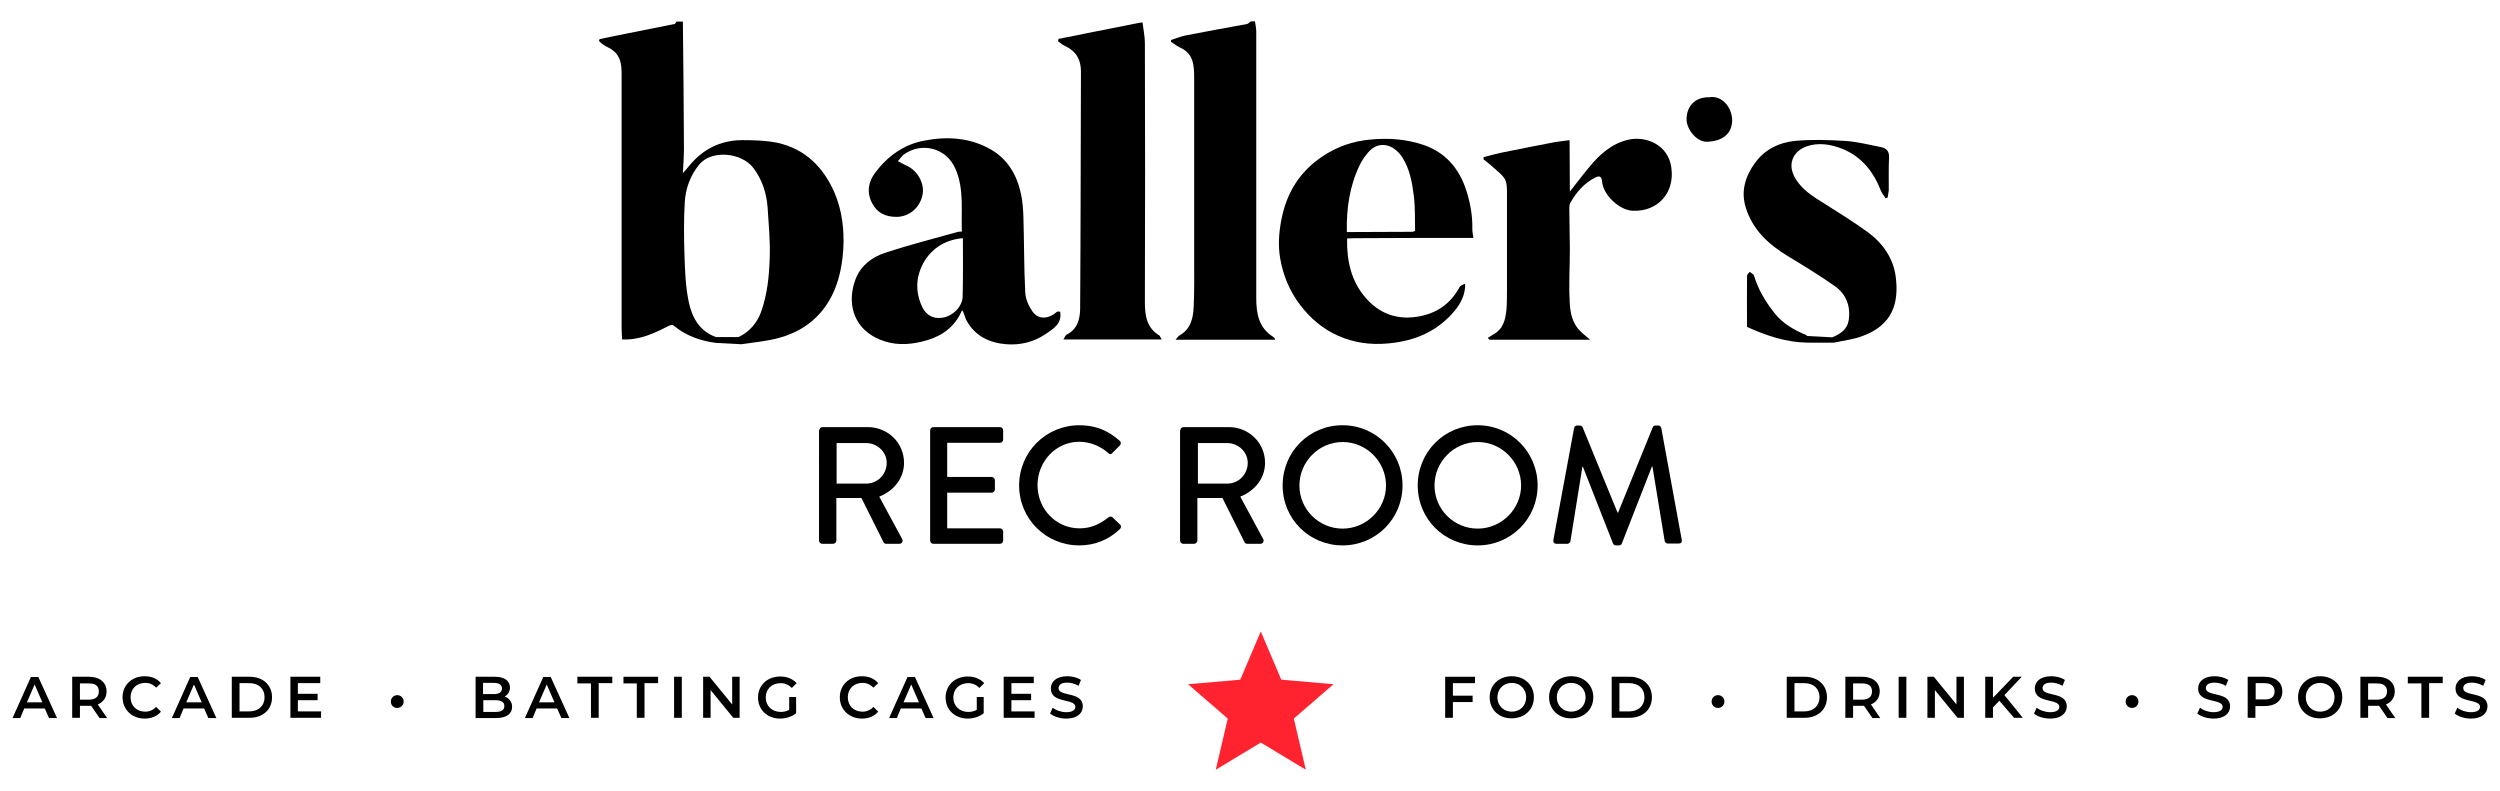 <?xml version="1.0" encoding="utf-8"?>
<!-- Generator: Adobe Illustrator 27.7.0, SVG Export Plug-In . SVG Version: 6.00 Build 0)  -->
<svg version="1.1" id="Layer_1" xmlns="http://www.w3.org/2000/svg" xmlns:xlink="http://www.w3.org/1999/xlink" x="0px" y="0px"
	 viewBox="0 0 938.3 297" style="enable-background:new 0 0 938.3 297;" xml:space="preserve">
<style type="text/css">
	.st0{fill:#FF2330;}
</style>
<g>
	<g>
		<g>
			<g>
				<g>
					<path d="M471,8c0.2,1.3,0.5,2.6,0.5,3.9c0,33.3,0,66.6,0,100c0,5.7,0.9,11.1,6.3,14.5c0.3,0.2,0.5,0.4,0.7,0.7c0,0,0,0.1,0,0.4
						c-12.3,0-24.6,0-37.3,0c0.6-0.7,1-1.3,1.5-1.6c4.1-2.3,5.1-6.3,5.3-10.5c0.3-5.8,0.2-11.7,0.2-17.5c0-22.7,0-45.5,0-68.2
						c0-1.5,0-3-0.2-4.5c-0.3-3.2-1.7-5.8-4.8-7.2c-1.3-0.6-2.5-1.5-3.7-2.3c0-0.2,0-0.5,0-0.7c1.8-0.6,3.7-1.3,5.5-1.7
						c7.7-1.5,15.4-2.9,23.1-4.3c0.4-0.1,0.8-0.6,1.2-0.9C469.7,8,470.3,8,471,8z"/>
				</g>
			</g>
			<g>
				<g>
					<path d="M397.9,117c0.8,4.5-2.6,6.4-5.5,8.4c-4.4,3-9.5,4.2-14.7,3.8c-6.4-0.5-11.8-3.1-15-9c-0.6-1.1-0.7-2.5-1.6-3.8
						c-0.6,1.2-1.1,2.4-1.9,3.5c-3.7,5.4-9.3,7.7-15.5,8.8c-5.2,0.9-10.2,0.5-15.1-2c-8.6-4.4-10.7-13.5-7.5-21.9
						c2-5.2,6.2-8.3,11.1-9.9c9-3,18.2-5.3,27.4-7.9c0.4-0.1,0.8,0,1.4-0.1c-0.3-7.8,0.9-15.7-2.3-23.3c-3.5-8.4-13-10.3-19.5-5.6
						c-0.8,0.6-1.3,1.5-2.2,2.5c1.2,0.6,2.2,1.2,3.3,1.7c4.1,1.8,6.9,6.8,5.9,11.1c-1.1,5.1-5.4,8.1-9.7,8.1c-4.2,0-7.3-1.5-9.2-5.2
						c-2.1-4-1.4-8,1.2-11.4c4.6-6.2,10.8-10.6,18.3-12c8.6-1.7,17.2-1.2,25.1,3.3c6.4,3.7,9.8,9.7,11.3,16.7
						c0.6,2.8,0.8,5.7,0.9,8.5c0.3,9.5,0.2,19,0.7,28.5c0.1,2.4,1.3,5.1,2.7,7.1c2.1,2.9,5.3,2.9,8.2,0.9c0.4-0.3,0.8-0.7,1.3-0.9
						C397.3,116.9,397.6,117,397.9,117z M361.4,89.4c-6.2,0.5-11.1,3.4-14.3,8.4c-3.2,5.2-3.8,11.1-1.2,16.9c1.3,3.1,3.8,5,7.3,4.6
						c4-0.3,8-4,8.1-8C361.5,104.1,361.4,96.8,361.4,89.4z"/>
				</g>
			</g>
			<g>
				<g>
					<path d="M425.9,8.9c1-0.2,1.9-0.4,2.9-0.5c0.3,2.6,0.9,5.2,0.9,7.8c0.1,32.4,0.1,64.7,0,97.1c0,5,0.6,9.7,5.4,12.6
						c0.2,0.1,0.3,0.4,0.4,0.6c0.1,0.2,0.2,0.4,0.5,0.9c-12.3,0-24.4,0-36.9,0c0.5-0.7,0.7-1.5,1.2-1.8c4-1.9,5-5.7,5.1-9.5
						c0.2-29.8,0.2-59.5,0.3-89.3c0-4.5-1.9-7.7-6.1-9.6c-0.9-0.4-1.6-1.1-2.5-1.7c0.1-0.3,0.1-0.6,0.2-0.9
						C407,12.6,416.5,10.8,425.9,8.9z"/>
				</g>
			</g>
			<g>
				<g>
					<path d="M589.1,53.1c0,6.3,0.1,12.5,0.1,18.8c0,0,0,0,0,0c2.4-3,4.7-6.1,7.2-9.1c4-4.9,8.6-9,14.9-10.4
						c6.5-1.4,14.9,1.9,16,10.6c1.3,9.4-5.1,16.5-14.5,16.1c-5-0.2-11-5.8-11.5-10.9c-0.2-2.2-1.1-2.3-2.7-1.5
						c-4.1,2.1-7,5.5-9.2,9.4c-0.4,0.6-0.4,1.5-0.4,2.2c0,5.1,0.2,10.3,0.2,15.4c0,6.2-0.4,12.3-0.1,18.4c0.1,3.9,0.5,7.9,3.1,11.2
						c1.1,1.4,2.7,2.5,4.6,4.2c-13,0-25.4,0-37.8,0c-0.2-0.2-0.4-0.5-0.6-0.7c0.7-0.4,1.4-0.9,2.1-1.3c3.7-2,4.5-5.5,4.9-9.2
						c0.2-2.6,0.2-5.2,0.2-7.8c0-11.7,0-23.4,0-35.1c0-2.1,0.1-4.6-0.8-6.2c-1.3-2.1-3.6-3.6-5.5-5.4c-0.8-0.7-1.7-1.3-2.5-2
						c0-0.3,0-0.5,0-0.8c2.2-0.6,4.4-1.2,6.7-1.7c6.8-1.4,13.6-2.7,20.3-4c1.7-0.3,3.5-0.4,5.3-0.7C589,52.8,589.1,53,589.1,53.1z"
						/>
				</g>
			</g>
			<g>
				<g>
					<path d="M641.5,36.5c5.1-0.9,8.9,4.4,8.6,9.2c-0.3,4.6-3.7,7.3-9.3,7.5c-4,0.2-7.9-4.7-7.8-8.6
						C633.1,39.6,636.4,36.4,641.5,36.5z"/>
				</g>
			</g>
			<g>
				<g>
					<path d="M711.5,103.8c-0.9-6.8-4.8-12.5-10.4-16.6c-5.1-3.7-10.5-7.1-15.9-10.5c-3.8-2.4-7.7-4.6-10.4-8.3
						c-4.8-6.3-1.8-11.6,3.1-13.4c4.4-1.6,9.1-0.9,13.4,0.8c7.3,2.9,11.8,8.5,14.6,15.7c0.4,1,1.2,2,1.8,2.9
						c0.3-0.1,0.5-0.2,0.8-0.3c0.1-0.9,0.3-1.8,0.4-2.7c0-4.1-0.1-8.2,0.1-12.3c0.1-2.5-1.1-3.5-3.1-3.9c-4.4-0.9-8.9-2-13.3-2.3
						c-6.4-0.4-12.8-0.6-19.1,0c-5.8,0.6-11.1,3.2-14.7,8.1c-3.7,5-5.5,10.7-3.6,16.8c2.5,8.3,8.4,13.8,15.6,18.2
						c6.1,3.7,12.2,7.4,18,11.5c4.3,3.1,5.9,7.8,5,13c-0.6,3.2-3.2,4.9-6.1,6.1c-3.1-0.2-6.3-0.3-9.4-0.5c-0.2-0.1-0.3-0.3-0.5-0.4
						c-4.6-1.9-8.7-4.3-11.8-8.2c-3.4-4.3-6.1-8.8-7.7-14.1c-0.2-0.6-1.1-0.9-1.6-1.4c-0.3,0.5-1,1-1,1.5c-0.1,6.4,0,12.8,0,19.2
						c7.3,3.3,14.7,5.8,22.7,5.9c3.3,0,6.6,0,10,0c3.6-0.8,7.3-1.2,10.7-2.5C710.2,122,712.8,113.9,711.5,103.8z"/>
				</g>
			</g>
			<g>
				<g>
					<path d="M313.2,72.3c-4.2-9.6-11-16.4-21.4-18.7c-4.4-0.9-9-1-13.5-1c-8,0.1-14.5,3.4-19.6,9.6c-0.6,0.8-1.3,1.5-2.4,2.8
						c0.2-3.7,0.4-6.7,0.4-9.6c-0.1-15.8-0.2-31.5-0.4-47.3c-0.8,0-1.6,0-2.4,0c-0.2,0.3-0.4,0.8-0.7,0.9c-5.7,1.2-11.3,2.2-17,3.4
						c-3.7,0.7-7.5,1.5-11.2,2.3c-0.1,0.2-0.1,0.5-0.2,0.7c0.7,0.6,1.3,1.2,2,1.6c1,0.7,2.3,1.1,3.2,1.9c3.1,2.3,3.3,5.7,3.3,9.2
						c0,31.6,0,63.3,0,94.9c0,1.5,0.1,2.9,0.2,4.4c6.6,0.3,12-2.3,17.3-5c0.6-0.3,1.6-0.6,1.9-0.3c4.7,3.9,10,5.8,16,6.6
						c3.2,0.2,6.3,0.3,9.5,0.5c4.6-0.7,9.4-1.1,13.9-2.3c7.2-1.9,13.3-5.7,17.7-11.9c4.5-6.4,6.2-13.8,6.7-21.5
						C316.9,86.3,316.1,79.1,313.2,72.3z M288.9,96.5c-0.2,7-0.9,14.1-3.3,20.7c-1.6,4.2-4.3,7.3-8.4,9.3c-2.8,0-5.7,0-8.5,0
						c-6.2-2.2-9-7.4-10.2-13.2c-1.2-5.7-1.4-11.6-1.6-17.4c-0.2-6.6-0.3-13.3,0.1-19.9c0.3-5.2,2-10,5.4-14.2
						c4.6-5.7,16-4.6,20.4,1.3c3.3,4.4,4.9,9.4,5.3,14.8C288.5,84.1,289.1,90.3,288.9,96.5z"/>
				</g>
			</g>
			<g>
				<g>
					<path d="M547.9,107.6c-3.5,6.5-8.8,10.2-16.2,11.3c-7.9,1.2-14.3-1.5-19.2-7.2c-5.4-6.2-7.1-14-6.9-22.2c1,0,2-0.1,3.1-0.1
						c7.8,0,15.6-0.1,23.5-0.1c6.8,0,13.7,0,20.8,0c-0.2-1.2-0.4-2.3-0.4-3.4c0.1-5.1-0.8-10-2.4-14.8c-2.6-7.9-7.7-13.8-15.6-16.6
						c-6.6-2.3-13.5-2.8-20.5-2.1c-6.3,0.6-12.1,2.6-17.3,6C488,64.1,483,72.1,481,82.1c-1,5-1.4,10-0.5,15
						c1.1,6.4,3.6,12.3,7.5,17.4c3.8,5,8.5,9,14.4,11.6c6,2.6,12,3.4,18.6,2.8c10-0.9,18.5-4.5,25-12.3c2.3-2.8,4-6.1,3.9-10.1
						C549.1,106.8,548.3,107.1,547.9,107.6z M510.3,62c0.8-1.7,2-3.4,3.2-4.8c3.7-4.4,9.4-3.5,12.9,2c2.7,4.3,3.6,9.2,4.2,14.1
						c0.6,4.4,0.4,8.9,0.5,13.4c-0.3,0.1-0.7,0.2-1,0.3c-8.2,0-16.4,0.1-24.6,0.1C505.3,78.4,506.5,69.9,510.3,62z"/>
				</g>
			</g>
		</g>
		<g>
			<g>
				<path d="M307.5,161.5c0-0.6,0.5-1.2,1.2-1.2h17c7.5,0,13.6,5.9,13.6,13.4c0,5.8-3.8,10.5-9.3,12.7l8.6,15.9
					c0.4,0.8,0,1.8-1.1,1.8h-4.9c-0.5,0-0.9-0.3-1-0.6l-8.3-16.6h-9.4v16c0,0.6-0.6,1.2-1.2,1.2h-4.1c-0.7,0-1.2-0.6-1.2-1.2V161.5z
					 M325.2,181.5c4.1,0,7.6-3.4,7.6-7.8c0-4.1-3.6-7.4-7.6-7.4H314v15.2H325.2z"/>
			</g>
			<g>
				<path d="M349.1,161.5c0-0.6,0.5-1.2,1.2-1.2h25c0.7,0,1.2,0.6,1.2,1.2v3.5c0,0.6-0.5,1.2-1.2,1.2h-19.8v12.8h16.7
					c0.6,0,1.2,0.6,1.2,1.2v3.5c0,0.7-0.6,1.2-1.2,1.2h-16.7v13.4h19.8c0.7,0,1.2,0.6,1.2,1.2v3.4c0,0.6-0.5,1.2-1.2,1.2h-25
					c-0.7,0-1.2-0.6-1.2-1.2V161.5z"/>
			</g>
			<g>
				<path d="M405.1,159.6c6.3,0,10.9,2.1,15.1,5.8c0.6,0.5,0.6,1.3,0.1,1.8l-2.8,2.8c-0.4,0.6-1,0.6-1.6,0
					c-2.9-2.6-6.9-4.2-10.8-4.2c-8.9,0-15.7,7.5-15.7,16.3c0,8.8,6.8,16.2,15.8,16.2c4.6,0,7.8-1.8,10.8-4.1
					c0.6-0.4,1.1-0.4,1.5-0.1l2.9,2.8c0.5,0.4,0.4,1.3-0.1,1.7c-4.3,4.1-9.6,6.1-15.2,6.1c-12.5,0-22.6-9.9-22.6-22.5
					S392.6,159.6,405.1,159.6z"/>
			</g>
			<g>
				<path d="M443,161.5c0-0.6,0.5-1.2,1.2-1.2h17c7.5,0,13.6,5.9,13.6,13.4c0,5.8-3.8,10.5-9.3,12.7l8.6,15.9c0.4,0.8,0,1.8-1.1,1.8
					h-4.9c-0.5,0-0.9-0.3-1-0.6l-8.3-16.6h-9.4v16c0,0.6-0.6,1.2-1.2,1.2h-4.1c-0.7,0-1.2-0.6-1.2-1.2V161.5z M460.7,181.5
					c4.1,0,7.6-3.4,7.6-7.8c0-4.1-3.6-7.4-7.6-7.4h-11.1v15.2H460.7z"/>
			</g>
			<g>
				<path d="M503.9,159.6c12.5,0,22.5,10.1,22.5,22.6s-10,22.5-22.5,22.5c-12.5,0-22.5-9.9-22.5-22.5S491.3,159.6,503.9,159.6z
					 M503.9,198.4c8.9,0,16.3-7.3,16.3-16.2c0-8.9-7.3-16.3-16.3-16.3c-8.9,0-16.2,7.4-16.2,16.3C487.7,191.2,495,198.4,503.9,198.4
					z"/>
			</g>
			<g>
				<path d="M554.6,159.6c12.5,0,22.5,10.1,22.5,22.6s-10,22.5-22.5,22.5c-12.5,0-22.5-9.9-22.5-22.5S542.1,159.6,554.6,159.6z
					 M554.6,198.4c8.9,0,16.3-7.3,16.3-16.2c0-8.9-7.3-16.3-16.3-16.3c-8.9,0-16.2,7.4-16.2,16.3
					C538.4,191.2,545.7,198.4,554.6,198.4z"/>
			</g>
			<g>
				<path d="M590.8,160.6c0.1-0.5,0.6-0.9,1.1-0.9h1c0.4,0,0.9,0.3,1.1,0.7l13.1,32h0.2l13-32c0.1-0.4,0.6-0.7,1.1-0.7h1
					c0.5,0,1,0.4,1.1,0.9l7.7,42c0.2,0.9-0.3,1.4-1.1,1.4H626c-0.6,0-1.1-0.4-1.2-0.9l-4.6-28c-0.1,0-0.2,0-0.2,0L608.7,204
					c-0.1,0.4-0.5,0.7-1.1,0.7h-1.1c-0.5,0-0.9-0.3-1.1-0.7l-11.3-28.8c-0.1,0-0.2,0-0.2,0l-4.5,28c-0.1,0.4-0.6,0.9-1.1,0.9h-4.1
					c-0.9,0-1.3-0.6-1.2-1.4L590.8,160.6z"/>
			</g>
		</g>
	</g>
	<g>
		<g>
			<path class="st0" d="M456.3,288.9l4.5-19.2l-14.9-12.9l19.6-1.7l7.7-18.1l7.7,18.1l19.6,1.7l-14.9,12.9l4.5,19.2l-16.9-10.2
				L456.3,288.9z"/>
		</g>
	</g>
	<g>
		<path d="M16.8,265.9H9.1l-1.5,3.6H4.7l6.9-15.4h2.8l7,15.4h-3L16.8,265.9z M15.9,263.6l-2.9-6.7l-2.9,6.7H15.9z"/>
		<path d="M37.3,269.4l-3.1-4.5c-0.2,0-0.4,0-0.6,0H30v4.5h-2.9V254h6.3c4,0,6.6,2.1,6.6,5.5c0,2.3-1.2,4-3.3,4.9l3.5,5.1H37.3z
			 M33.4,256.5H30v6.1h3.3c2.5,0,3.8-1.1,3.8-3.1S35.9,256.5,33.4,256.5z"/>
		<path d="M46,261.7c0-4.6,3.5-7.9,8.3-7.9c2.5,0,4.7,0.9,6.1,2.6l-1.8,1.7c-1.1-1.2-2.5-1.8-4.1-1.8c-3.2,0-5.5,2.2-5.5,5.4
			c0,3.2,2.3,5.4,5.5,5.4c1.6,0,3-0.6,4.1-1.8l1.8,1.8c-1.4,1.7-3.6,2.6-6.1,2.6C49.5,269.7,46,266.3,46,261.7z"/>
		<path d="M76.6,265.9h-7.7l-1.5,3.6h-2.9l6.9-15.4h2.8l7,15.4h-3L76.6,265.9z M75.7,263.6l-2.9-6.7l-2.9,6.7H75.7z"/>
		<path d="M87,254h6.7c5,0,8.4,3.1,8.4,7.7c0,4.6-3.4,7.7-8.4,7.7H87V254z M93.6,267c3.4,0,5.7-2.1,5.7-5.3s-2.2-5.3-5.7-5.3h-3.7
			V267H93.6z"/>
		<path d="M120.5,267v2.4H109V254h11.2v2.4h-8.4v4h7.4v2.4h-7.4v4.2H120.5z"/>
		<path d="M146.7,263.3c0-1.4,1.1-2.4,2.4-2.4c1.3,0,2.4,1,2.4,2.4c0,1.4-1.1,2.4-2.4,2.4C147.7,265.7,146.7,264.7,146.7,263.3z"/>
		<path d="M192.2,265.3c0,2.6-2.1,4.2-6,4.2h-7.7V254h7.2c3.7,0,5.7,1.6,5.7,4c0,1.6-0.8,2.8-2,3.4C191,262,192.2,263.3,192.2,265.3
			z M181.3,256.3v4.2h4c2,0,3.1-0.7,3.1-2.1c0-1.4-1.1-2.1-3.1-2.1H181.3z M189.3,265c0-1.5-1.2-2.2-3.3-2.2h-4.6v4.4h4.6
			C188.1,267.2,189.3,266.5,189.3,265z"/>
		<path d="M209.1,265.9h-7.7l-1.5,3.6h-2.9l6.9-15.4h2.8l7,15.4h-3L209.1,265.9z M208.1,263.6l-2.9-6.7l-2.9,6.7H208.1z"/>
		<path d="M221.8,256.5h-5.1V254h13.1v2.4h-5.1v13h-2.9V256.5z"/>
		<path d="M239.1,256.5H234V254H247v2.4h-5.1v13h-2.9V256.5z"/>
		<path d="M253,254h2.9v15.4H253V254z"/>
		<path d="M277.6,254v15.4h-2.4l-8.5-10.4v10.4h-2.8V254h2.4l8.5,10.4V254H277.6z"/>
		<path d="M296.1,261.6h2.7v6.1c-1.6,1.3-3.9,2-6,2c-4.8,0-8.3-3.3-8.3-7.9s3.5-7.9,8.3-7.9c2.6,0,4.7,0.9,6.2,2.5l-1.8,1.8
			c-1.2-1.2-2.6-1.8-4.2-1.8c-3.3,0-5.6,2.2-5.6,5.4c0,3.1,2.3,5.4,5.6,5.4c1.1,0,2.2-0.2,3.2-0.8V261.6z"/>
		<path d="M315.2,261.7c0-4.6,3.5-7.9,8.3-7.9c2.5,0,4.7,0.9,6.1,2.6l-1.8,1.7c-1.1-1.2-2.5-1.8-4.1-1.8c-3.2,0-5.5,2.2-5.5,5.4
			c0,3.2,2.3,5.4,5.5,5.4c1.6,0,3-0.6,4.1-1.8l1.8,1.8c-1.4,1.7-3.6,2.6-6.1,2.6C318.7,269.7,315.2,266.3,315.2,261.7z"/>
		<path d="M345.8,265.9h-7.7l-1.5,3.6h-2.9l6.9-15.4h2.8l7,15.4h-3L345.8,265.9z M344.9,263.6l-2.9-6.7l-2.9,6.7H344.9z"/>
		<path d="M366.5,261.6h2.7v6.1c-1.6,1.3-3.9,2-6,2c-4.8,0-8.3-3.3-8.3-7.9s3.5-7.9,8.3-7.9c2.6,0,4.7,0.9,6.2,2.5l-1.8,1.8
			c-1.2-1.2-2.6-1.8-4.2-1.8c-3.3,0-5.6,2.2-5.6,5.4c0,3.1,2.3,5.4,5.6,5.4c1.1,0,2.2-0.2,3.2-0.8V261.6z"/>
		<path d="M388.3,267v2.4h-11.6V254H388v2.4h-8.4v4h7.4v2.4h-7.4v4.2H388.3z"/>
		<path d="M394.1,267.8l1-2.2c1.2,1,3.2,1.7,5.1,1.7c2.4,0,3.4-0.9,3.4-2c0-3.3-9.2-1.1-9.2-6.9c0-2.5,2-4.6,6.2-4.6
			c1.8,0,3.8,0.5,5.1,1.4l-0.9,2.2c-1.4-0.8-2.9-1.2-4.2-1.2c-2.4,0-3.3,0.9-3.3,2.1c0,3.3,9.1,1.1,9.1,6.8c0,2.5-2,4.6-6.2,4.6
			C397.8,269.7,395.4,268.9,394.1,267.8z"/>
	</g>
	<g>
		<path d="M545.3,256.4v4.7h7.4v2.4h-7.4v5.9h-2.9V254h11.2v2.4H545.3z"/>
		<path d="M559.1,261.7c0-4.6,3.5-7.9,8.3-7.9c4.8,0,8.3,3.3,8.3,7.9c0,4.6-3.5,7.9-8.3,7.9C562.6,269.7,559.1,266.3,559.1,261.7z
			 M572.8,261.7c0-3.1-2.3-5.4-5.4-5.4s-5.4,2.3-5.4,5.4s2.3,5.4,5.4,5.4S572.8,264.9,572.8,261.7z"/>
		<path d="M581.4,261.7c0-4.6,3.5-7.9,8.3-7.9c4.8,0,8.3,3.3,8.3,7.9c0,4.6-3.5,7.9-8.3,7.9C585,269.7,581.4,266.3,581.4,261.7z
			 M595.1,261.7c0-3.1-2.3-5.4-5.4-5.4s-5.4,2.3-5.4,5.4s2.3,5.4,5.4,5.4S595.1,264.9,595.1,261.7z"/>
		<path d="M604.9,254h6.7c5,0,8.4,3.1,8.4,7.7c0,4.6-3.4,7.7-8.4,7.7h-6.7V254z M611.5,267c3.4,0,5.7-2.1,5.7-5.3s-2.2-5.3-5.7-5.3
			h-3.7V267H611.5z"/>
		<path d="M642.4,263.3c0-1.4,1.1-2.4,2.4-2.4c1.3,0,2.4,1,2.4,2.4c0,1.4-1.1,2.4-2.4,2.4C643.5,265.7,642.4,264.7,642.4,263.3z"/>
		<path d="M670.6,254h6.7c5,0,8.4,3.1,8.4,7.7c0,4.6-3.4,7.7-8.4,7.7h-6.7V254z M677.2,267c3.4,0,5.7-2.1,5.7-5.3s-2.2-5.3-5.7-5.3
			h-3.7V267H677.2z"/>
		<path d="M702.7,269.4l-3.1-4.5c-0.2,0-0.4,0-0.6,0h-3.5v4.5h-2.9V254h6.3c4,0,6.6,2.1,6.6,5.5c0,2.3-1.2,4-3.3,4.9l3.5,5.1H702.7z
			 M698.8,256.5h-3.3v6.1h3.3c2.5,0,3.8-1.1,3.8-3.1S701.4,256.5,698.8,256.5z"/>
		<path d="M712.6,254h2.9v15.4h-2.9V254z"/>
		<path d="M737.1,254v15.4h-2.4l-8.5-10.4v10.4h-2.8V254h2.4l8.5,10.4V254H737.1z"/>
		<path d="M750.4,263l-2.4,2.5v3.9h-2.9V254h2.9v7.9l7.6-7.9h3.2l-6.5,6.9l6.9,8.5h-3.3L750.4,263z"/>
		<path d="M763.4,267.8l1-2.2c1.2,1,3.2,1.7,5.1,1.7c2.4,0,3.4-0.9,3.4-2c0-3.3-9.2-1.1-9.2-6.9c0-2.5,2-4.6,6.2-4.6
			c1.8,0,3.8,0.5,5.1,1.4l-0.9,2.2c-1.4-0.8-2.9-1.2-4.2-1.2c-2.4,0-3.3,0.9-3.3,2.1c0,3.3,9.1,1.1,9.1,6.8c0,2.5-2,4.6-6.2,4.6
			C767,269.7,764.6,268.9,763.4,267.8z"/>
		<path d="M797.8,263.3c0-1.4,1.1-2.4,2.4-2.4s2.4,1,2.4,2.4c0,1.4-1.1,2.4-2.4,2.4S797.8,264.7,797.8,263.3z"/>
		<path d="M824.7,267.8l1-2.2c1.2,1,3.2,1.7,5.1,1.7c2.4,0,3.4-0.9,3.4-2c0-3.3-9.2-1.1-9.2-6.9c0-2.5,2-4.6,6.2-4.6
			c1.8,0,3.8,0.5,5.1,1.4l-0.9,2.2c-1.4-0.8-2.9-1.2-4.2-1.2c-2.4,0-3.3,0.9-3.3,2.1c0,3.3,9.1,1.1,9.1,6.8c0,2.5-2,4.6-6.2,4.6
			C828.4,269.7,826,268.9,824.7,267.8z"/>
		<path d="M856.6,259.5c0,3.4-2.5,5.5-6.6,5.5h-3.5v4.4h-2.9V254h6.3C854.1,254,856.6,256.1,856.6,259.5z M853.7,259.5
			c0-1.9-1.3-3.1-3.8-3.1h-3.3v6.1h3.3C852.4,262.6,853.7,261.5,853.7,259.5z"/>
		<path d="M862.5,261.7c0-4.6,3.5-7.9,8.3-7.9c4.8,0,8.3,3.3,8.3,7.9c0,4.6-3.5,7.9-8.3,7.9C866,269.7,862.5,266.3,862.5,261.7z
			 M876.2,261.7c0-3.1-2.3-5.4-5.4-5.4s-5.4,2.3-5.4,5.4s2.3,5.4,5.4,5.4S876.2,264.9,876.2,261.7z"/>
		<path d="M896,269.4l-3.1-4.5c-0.2,0-0.4,0-0.6,0h-3.5v4.5h-2.9V254h6.3c4,0,6.6,2.1,6.6,5.5c0,2.3-1.2,4-3.3,4.9l3.5,5.1H896z
			 M892.1,256.5h-3.3v6.1h3.3c2.5,0,3.8-1.1,3.8-3.1S894.6,256.5,892.1,256.5z"/>
		<path d="M908.8,256.5h-5.1V254h13.1v2.4h-5.1v13h-2.9V256.5z"/>
		<path d="M921.3,267.8l1-2.2c1.2,1,3.2,1.7,5.1,1.7c2.4,0,3.4-0.9,3.4-2c0-3.3-9.2-1.1-9.2-6.9c0-2.5,2-4.6,6.2-4.6
			c1.8,0,3.8,0.5,5.1,1.4l-0.9,2.2c-1.4-0.8-2.9-1.2-4.2-1.2c-2.4,0-3.3,0.9-3.3,2.1c0,3.3,9.1,1.1,9.1,6.8c0,2.5-2,4.6-6.2,4.6
			C925,269.7,922.6,268.9,921.3,267.8z"/>
	</g>
</g>
</svg>
